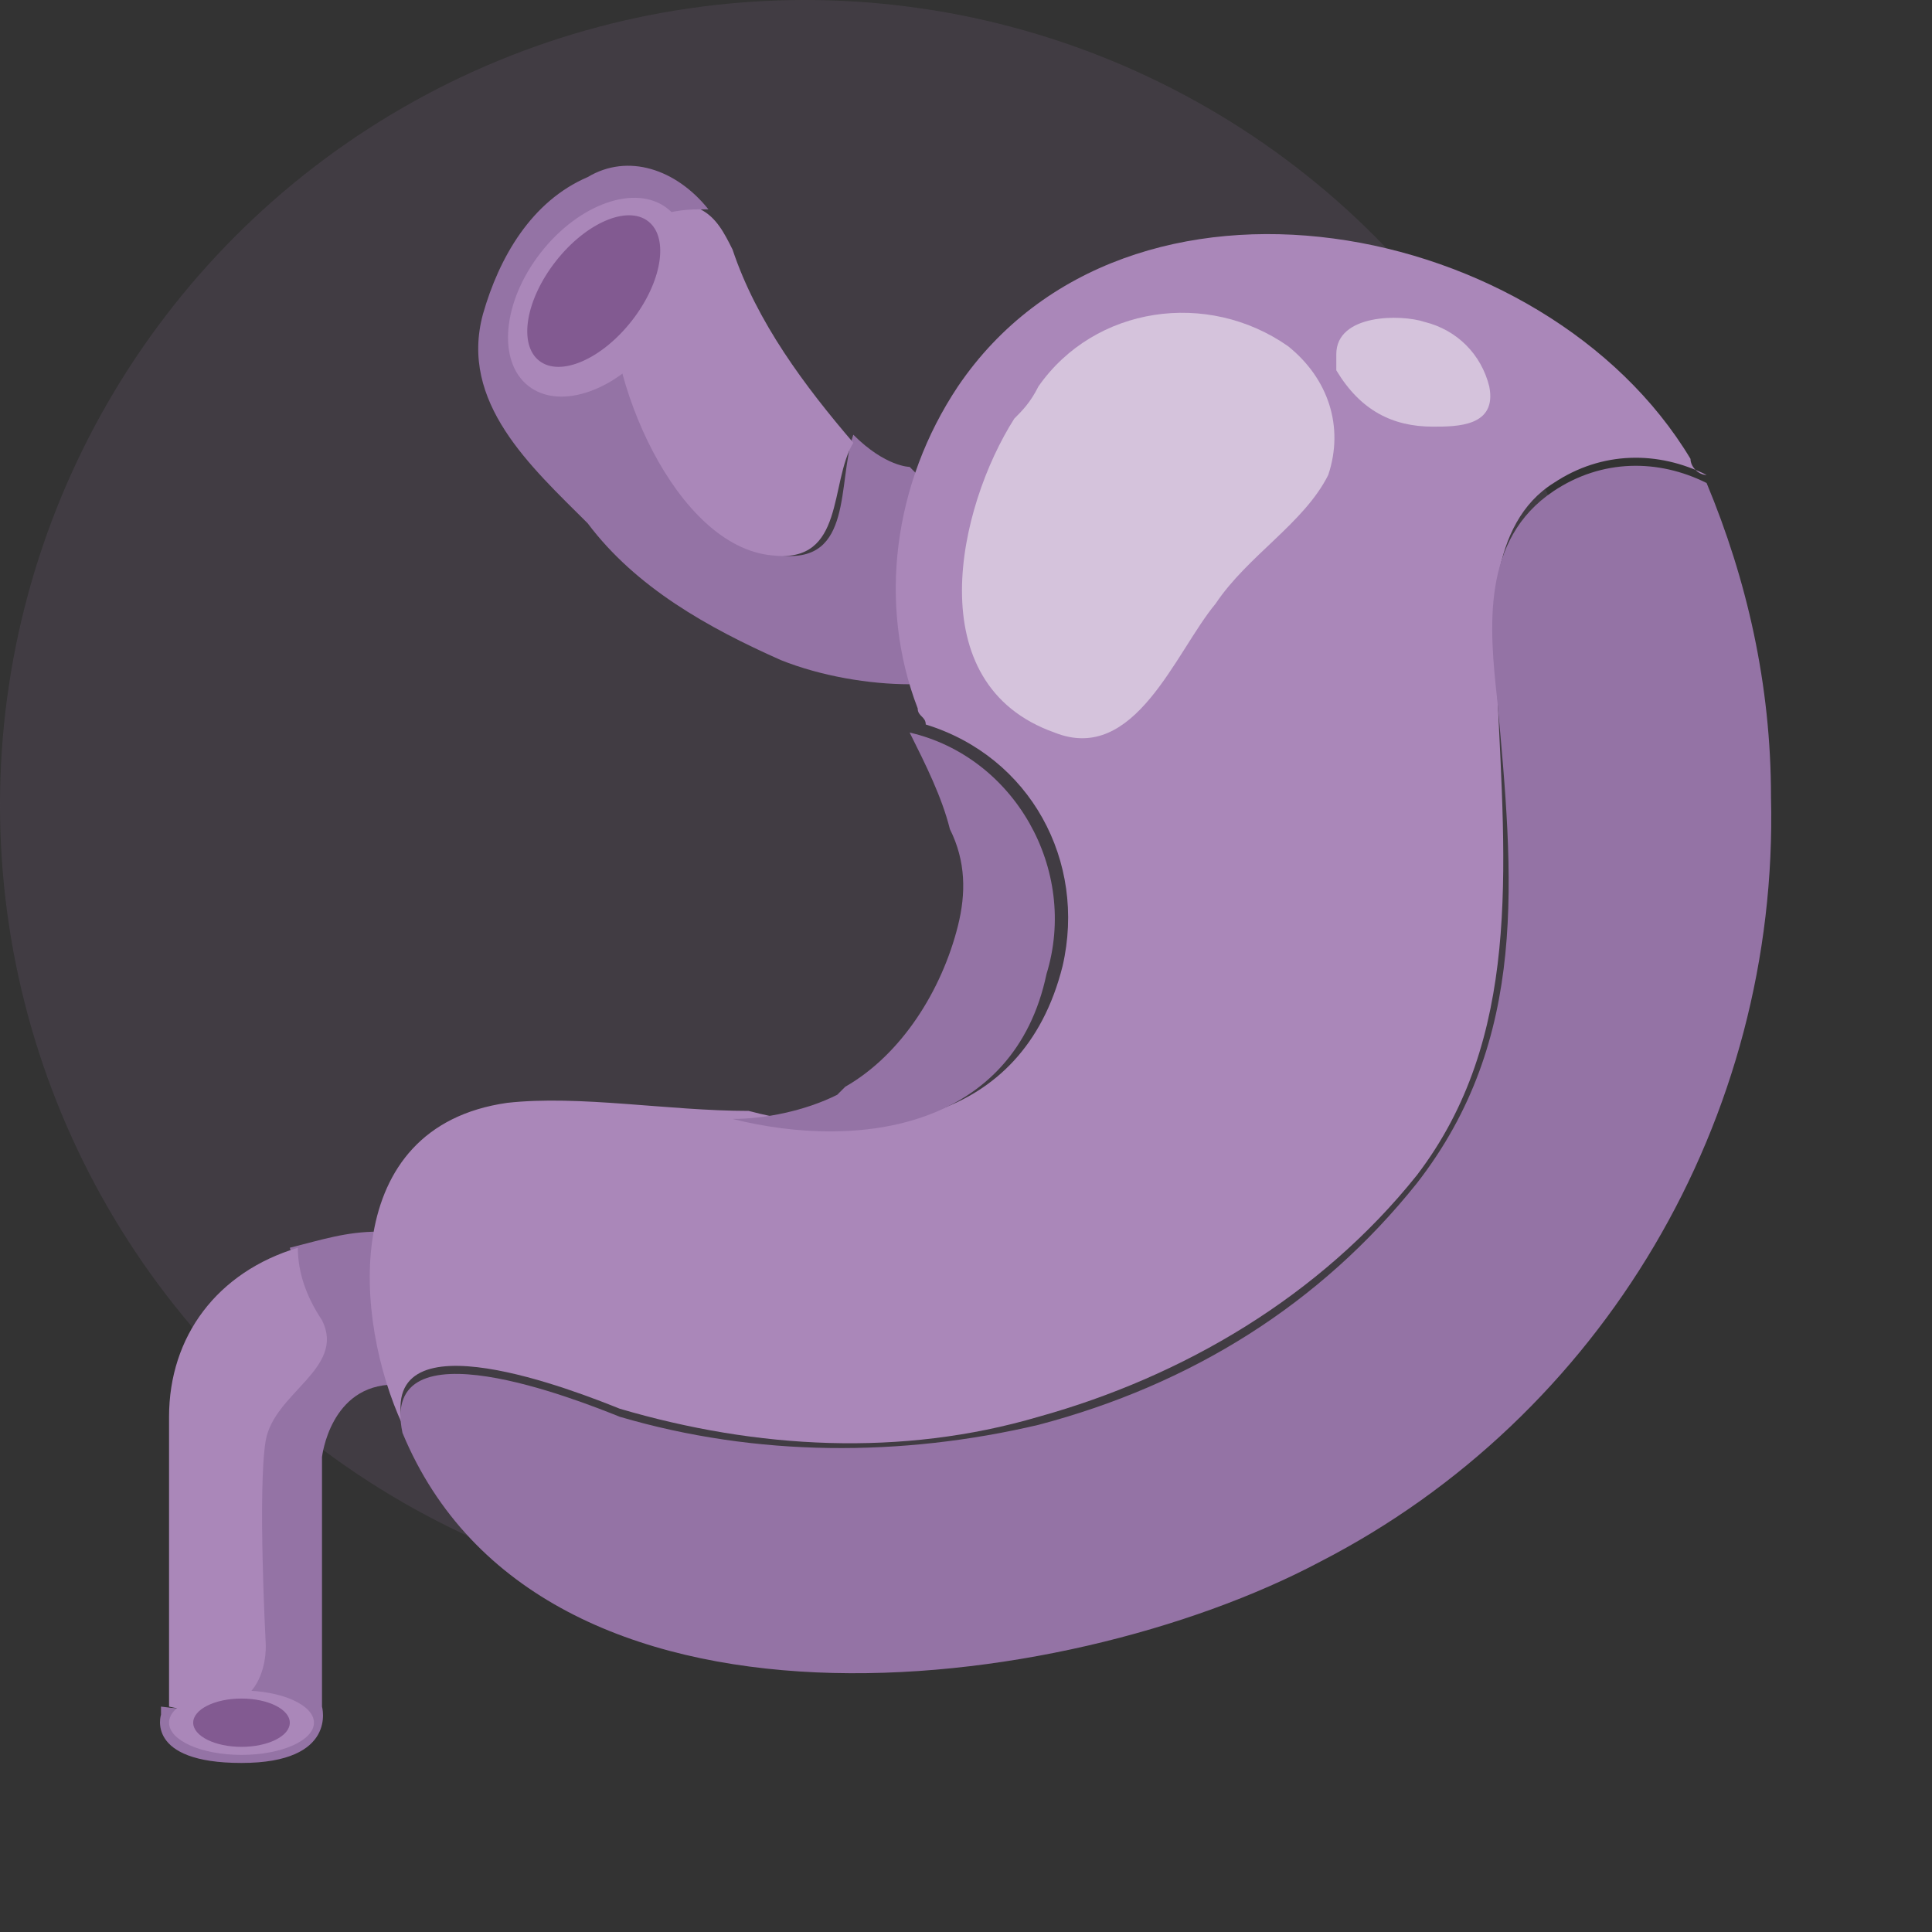 <?xml version="1.0" encoding="utf-8"?>
<!-- Generator: Adobe Illustrator 27.3.1, SVG Export Plug-In . SVG Version: 6.00 Build 0)  -->
<svg version="1.1" id="Gastroenterology" xmlns="http://www.w3.org/2000/svg" xmlns:xlink="http://www.w3.org/1999/xlink" x="0px"
	 y="0px" viewBox="0 0 24 24" style="enable-background:new 0 0 24 24;" xml:space="preserve">
<rect x="0" y="0" width="24" height="24" fill="#333333" stroke="none"/>
<style type="text/css">
	.st0{fill:none;}
	.st1{opacity:0.15;fill:#9473A5;}
	.st2{fill:#9473A5;}
	.st3{fill:#AA87B9;}
	.st4{opacity:0.5;fill:#FFFFFF;}
	.st5{fill:#825A91;}
</style>
<rect id="Rectangle_1260" class="st0" width="24" height="24"/>
<circle id="Ellipse_705" class="st1" cx="10" cy="10" r="10"/>
<path id="Path_2958" class="st2" d="M4.7,15.3c-0.4,0-0.7,0.1-1.1,0.2c0.1,0.3,0.2,0.6,0.3,0.9c0.3,0.6-0.6,0.9-0.7,1.5s0,2.5,0,2.5
	s0.2,1-1.2,0.8v0.1c0,0-0.2,0.6,1,0.6s1-0.7,1-0.7v-3.1c0,0,0.1-0.9,0.9-0.9L5,15.8L4.7,15.3z"/>
<path id="Path_2959" class="st3" d="M3.3,20.4c0,0-0.1-1.9,0-2.5s1-0.9,0.7-1.5c-0.2-0.3-0.3-0.6-0.3-0.9c-1,0.3-1.6,1.1-1.6,2.1
	v3.6C3.4,21.5,3.3,20.4,3.3,20.4z"/>
<path id="Path_2960" class="st2" d="M11.3,5.8c0,0-0.3,0-0.7-0.4C10.4,6,10.6,7,9.7,6.9c-1.2-0.1-2.1-2.2-2-3.4
	c0-0.8,0.7-0.9,1.1-0.9C8.4,2.1,7.8,1.9,7.3,2.2C6.6,2.5,6.2,3.2,6,3.9C5.7,5,6.6,5.8,7.3,6.5c0.6,0.8,1.5,1.3,2.4,1.7
	c0.5,0.2,1.1,0.3,1.6,0.3l0.5-2.2L11.3,5.8z"/>
<path id="Path_2961" class="st3" d="M7.6,3.5c-0.1,1.2,0.8,3.3,2,3.4c0.9,0.1,0.7-0.9,1-1.4C10,4.8,9.4,4,9.1,3.1
	C9,2.9,8.9,2.7,8.7,2.6C8.3,2.6,7.7,2.7,7.6,3.5z"/>
<path id="Path_2962" class="st3" d="M7.7,17.5c1.7,0.5,3.5,0.6,5.2,0.1c1.8-0.5,3.5-1.5,4.7-3c1.3-1.7,1.1-3.8,1-6
	c-0.1-0.9-0.1-2.1,0.7-2.6c0.6-0.4,1.3-0.4,1.9-0.1C21.1,5.9,21,5.8,21,5.7c-1.8-3-7-4-9.1-0.9c-0.8,1.2-1,2.7-0.5,4
	c0,0.1,0.1,0.1,0.1,0.2c1.3,0.4,2,1.7,1.7,3c-0.5,2-2.4,2.2-3.9,1.8c-1,0-2.1-0.2-3-0.1C4.2,14,4.4,16.4,5,17.7
	C4.7,16.3,7.2,17.3,7.7,17.5z"/>
<path id="Path_2963" class="st4" d="M12.6,5.2c0.1-0.1,0.2-0.2,0.3-0.4c0.7-1,2.1-1.2,3.1-0.5c0.5,0.4,0.7,1,0.5,1.6
	c-0.3,0.6-1,1-1.4,1.6c-0.5,0.6-1,2-2,1.6C11.4,8.5,11.9,6.3,12.6,5.2z"/>
<path id="Path_2964" class="st4" d="M16.6,4.4c0-0.5,0.8-0.5,1.1-0.4c0.4,0.1,0.7,0.4,0.8,0.8c0.1,0.5-0.4,0.5-0.7,0.5
	c-0.5,0-0.9-0.2-1.2-0.7C16.6,4.5,16.6,4.4,16.6,4.4z"/>
<path id="Path_2965" class="st2" d="M16.4,19.4c3.5-1.8,5.7-5.5,5.6-9.5c0-1.4-0.3-2.7-0.8-3.9c-0.6-0.3-1.3-0.3-1.9,0.1
	c-0.9,0.6-0.8,1.7-0.7,2.6c0.2,2.2,0.4,4.2-1,6c-1.2,1.5-2.8,2.5-4.7,3c-1.7,0.4-3.5,0.4-5.2-0.1c-0.5-0.2-3-1.2-2.7,0.2
	C6.7,21.9,13.2,21.1,16.4,19.4z"/>
<path id="Path_2966" class="st2" d="M13,12.1c0.4-1.3-0.4-2.7-1.7-3c0.2,0.4,0.4,0.8,0.5,1.2c0.2,0.4,0.2,0.8,0.1,1.2
	c-0.2,0.8-0.7,1.6-1.4,2c0,0-0.1,0.1-0.1,0.1c-0.4,0.2-0.9,0.3-1.3,0.3C10.7,14.3,12.6,14,13,12.1z"/>
<ellipse id="Ellipse_553" transform="matrix(0.616 -0.788 0.788 0.616 -4.681078e-02 7.244)" class="st3" cx="7.4" cy="3.7" rx="1.4" ry="0.9"/>
<ellipse id="Ellipse_554" transform="matrix(0.616 -0.787 0.787 0.616 -1.585070e-02 7.222)" class="st5" cx="7.4" cy="3.6" rx="1.1" ry="0.6"/>
<ellipse id="Ellipse_555" class="st3" cx="3" cy="21.4" rx="0.9" ry="0.4"/>
<ellipse id="Ellipse_556" class="st5" cx="3" cy="21.4" rx="0.6" ry="0.3"/>
<path id="Path_2967" class="st0" d="M6.2,15h0.1C6.3,15,6.2,15,6.2,15z"/>
</svg>
